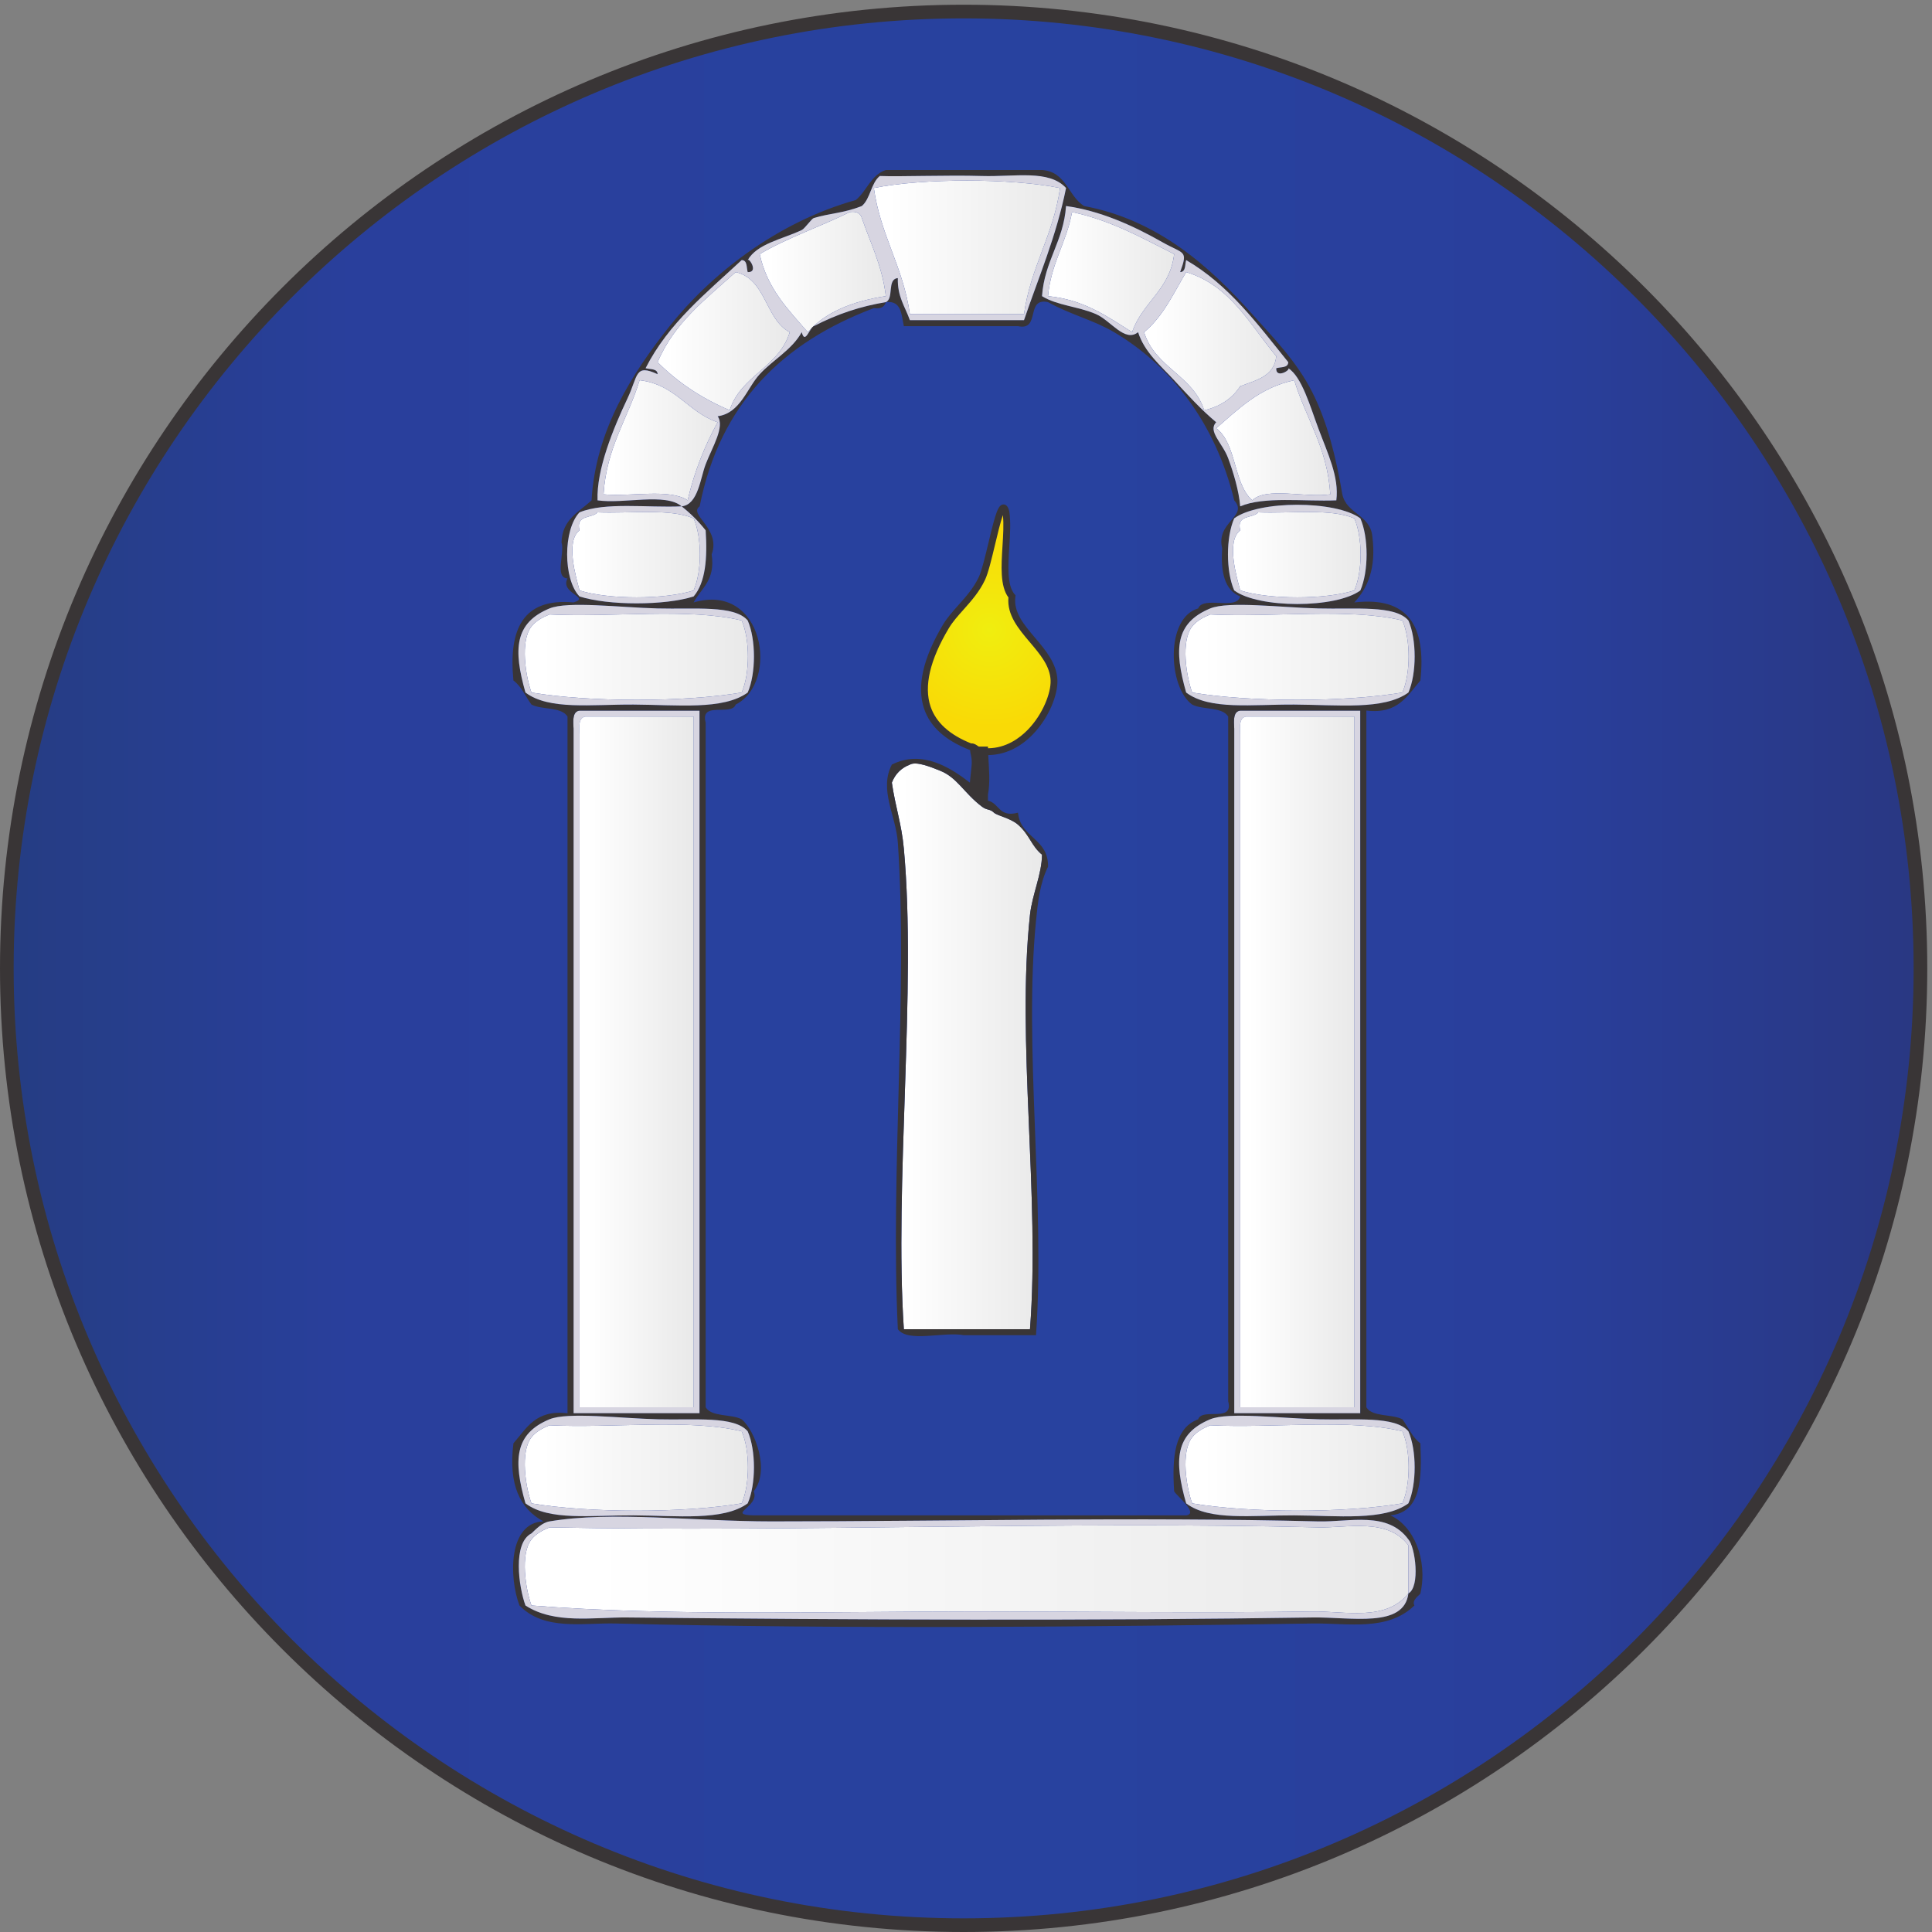 <?xml version="1.0" encoding="UTF-8" standalone="no"?>
<!-- Created with Inkscape (http://www.inkscape.org/) -->

<svg
   version="1.1"
   id="svg1"
   width="94.12"
   height="94.12"
   viewBox="0 0 94.12 94.12"
   sodipodi:docname="EKOFFICERS_moas_color.eps"
   xmlns:inkscape="http://www.inkscape.org/namespaces/inkscape"
   xmlns:sodipodi="http://sodipodi.sourceforge.net/DTD/sodipodi-0.dtd"
   xmlns="http://www.w3.org/2000/svg"
   xmlns:svg="http://www.w3.org/2000/svg">
  <rect x="0" y="0" width="94.12" height="94.12" fill="#808080" stroke="none"/>
  <defs
     id="defs1">
    <linearGradient
       x1="0"
       y1="0"
       x2="1"
       y2="0"
       gradientUnits="userSpaceOnUse"
       gradientTransform="matrix(700.933,0,0,-700.933,3.862,352.968)"
       spreadMethod="pad"
       id="linearGradient6">
      <stop
         style="stop-opacity:1;stop-color:#253d82"
         offset="0"
         id="stop2" />
      <stop
         style="stop-opacity:1;stop-color:#293f9c"
         offset="0.184"
         id="stop3" />
      <stop
         style="stop-opacity:1;stop-color:#28429f"
         offset="0.546"
         id="stop4" />
      <stop
         style="stop-opacity:1;stop-color:#293f9c"
         offset="0.791"
         id="stop5" />
      <stop
         style="stop-opacity:1;stop-color:#293781"
         offset="1"
         id="stop6" />
    </linearGradient>
    <clipPath
       clipPathUnits="userSpaceOnUse"
       id="clipPath6">
      <path
         d="M 704.797,352.973 C 704.797,159.414 547.883,2.5 354.332,2.5 160.77,2.5 3.863,159.414 3.863,352.973 c 0,193.558 156.907,350.468 350.469,350.468 193.551,0 350.465,-156.91 350.465,-350.468 z"
         id="path6" />
    </clipPath>
    <linearGradient
       x1="0"
       y1="0"
       x2="1"
       y2="0"
       gradientUnits="userSpaceOnUse"
       gradientTransform="matrix(68.208,0,0,-68.208,320.073,617.06)"
       spreadMethod="pad"
       id="linearGradient10">
      <stop
         style="stop-opacity:1;stop-color:#ffffff"
         offset="0"
         id="stop8" />
      <stop
         style="stop-opacity:1;stop-color:#ffffff"
         offset="0.078"
         id="stop9" />
      <stop
         style="stop-opacity:1;stop-color:#e9e9e9"
         offset="1"
         id="stop10" />
    </linearGradient>
    <linearGradient
       x1="0"
       y1="0"
       x2="1"
       y2="0"
       gradientUnits="userSpaceOnUse"
       gradientTransform="matrix(46.206,0,0,-46.206,278.271,608.042)"
       spreadMethod="pad"
       id="linearGradient13">
      <stop
         style="stop-opacity:1;stop-color:#ffffff"
         offset="0"
         id="stop11" />
      <stop
         style="stop-opacity:1;stop-color:#ffffff"
         offset="0.078"
         id="stop12" />
      <stop
         style="stop-opacity:1;stop-color:#e9e9e9"
         offset="1"
         id="stop13" />
    </linearGradient>
    <linearGradient
       x1="0"
       y1="0"
       x2="1"
       y2="0"
       gradientUnits="userSpaceOnUse"
       gradientTransform="matrix(46.201,0,0,-46.201,383.877,607.998)"
       spreadMethod="pad"
       id="linearGradient16">
      <stop
         style="stop-opacity:1;stop-color:#ffffff"
         offset="0"
         id="stop14" />
      <stop
         style="stop-opacity:1;stop-color:#ffffff"
         offset="0.078"
         id="stop15" />
      <stop
         style="stop-opacity:1;stop-color:#e9e9e9"
         offset="1"
         id="stop16" />
    </linearGradient>
    <linearGradient
       x1="0"
       y1="0"
       x2="1"
       y2="0"
       gradientUnits="userSpaceOnUse"
       gradientTransform="matrix(48.398,0,0,-48.398,240.874,582.705)"
       spreadMethod="pad"
       id="linearGradient19">
      <stop
         style="stop-opacity:1;stop-color:#ffffff"
         offset="0"
         id="stop17" />
      <stop
         style="stop-opacity:1;stop-color:#ffffff"
         offset="0.078"
         id="stop18" />
      <stop
         style="stop-opacity:1;stop-color:#e9e9e9"
         offset="1"
         id="stop19" />
    </linearGradient>
    <linearGradient
       x1="0"
       y1="0"
       x2="1"
       y2="0"
       gradientUnits="userSpaceOnUse"
       gradientTransform="matrix(48.408,0,0,-48.408,419.072,582.705)"
       spreadMethod="pad"
       id="linearGradient22">
      <stop
         style="stop-opacity:1;stop-color:#ffffff"
         offset="0"
         id="stop20" />
      <stop
         style="stop-opacity:1;stop-color:#ffffff"
         offset="0.078"
         id="stop21" />
      <stop
         style="stop-opacity:1;stop-color:#e9e9e9"
         offset="1"
         id="stop22" />
    </linearGradient>
    <linearGradient
       x1="0"
       y1="0"
       x2="1"
       y2="0"
       gradientUnits="userSpaceOnUse"
       gradientTransform="matrix(41.802,0,0,-41.802,221.069,546.406)"
       spreadMethod="pad"
       id="linearGradient25">
      <stop
         style="stop-opacity:1;stop-color:#ffffff"
         offset="0"
         id="stop23" />
      <stop
         style="stop-opacity:1;stop-color:#ffffff"
         offset="0.078"
         id="stop24" />
      <stop
         style="stop-opacity:1;stop-color:#e9e9e9"
         offset="1"
         id="stop25" />
    </linearGradient>
    <linearGradient
       x1="0"
       y1="0"
       x2="1"
       y2="0"
       gradientUnits="userSpaceOnUse"
       gradientTransform="matrix(41.797,0,0,-41.797,445.479,546.406)"
       spreadMethod="pad"
       id="linearGradient28">
      <stop
         style="stop-opacity:1;stop-color:#ffffff"
         offset="0"
         id="stop26" />
      <stop
         style="stop-opacity:1;stop-color:#ffffff"
         offset="0.078"
         id="stop27" />
      <stop
         style="stop-opacity:1;stop-color:#e9e9e9"
         offset="1"
         id="stop28" />
    </linearGradient>
    <linearGradient
       x1="0"
       y1="0"
       x2="1"
       y2="0"
       gradientUnits="userSpaceOnUse"
       gradientTransform="matrix(46.733,0,0,-46.733,209.634,504.492)"
       spreadMethod="pad"
       id="linearGradient31">
      <stop
         style="stop-opacity:1;stop-color:#ffffff"
         offset="0"
         id="stop29" />
      <stop
         style="stop-opacity:1;stop-color:#ffffff"
         offset="0.078"
         id="stop30" />
      <stop
         style="stop-opacity:1;stop-color:#e9e9e9"
         offset="1"
         id="stop31" />
    </linearGradient>
    <linearGradient
       x1="0"
       y1="0"
       x2="1"
       y2="0"
       gradientUnits="userSpaceOnUse"
       gradientTransform="matrix(46.719,0,0,-46.719,451.641,504.492)"
       spreadMethod="pad"
       id="linearGradient34">
      <stop
         style="stop-opacity:1;stop-color:#ffffff"
         offset="0"
         id="stop32" />
      <stop
         style="stop-opacity:1;stop-color:#ffffff"
         offset="0.078"
         id="stop33" />
      <stop
         style="stop-opacity:1;stop-color:#e9e9e9"
         offset="1"
         id="stop34" />
    </linearGradient>
    <linearGradient
       x1="0"
       y1="0"
       x2="1"
       y2="0"
       gradientUnits="userSpaceOnUse"
       gradientTransform="matrix(81.748,0,0,-81.748,192.217,467.099)"
       spreadMethod="pad"
       id="linearGradient37">
      <stop
         style="stop-opacity:1;stop-color:#ffffff"
         offset="0"
         id="stop35" />
      <stop
         style="stop-opacity:1;stop-color:#ffffff"
         offset="0.078"
         id="stop36" />
      <stop
         style="stop-opacity:1;stop-color:#e9e9e9"
         offset="1"
         id="stop37" />
    </linearGradient>
    <linearGradient
       x1="0"
       y1="0"
       x2="1"
       y2="0"
       gradientUnits="userSpaceOnUse"
       gradientTransform="matrix(81.748,0,0,-81.748,434.219,467.099)"
       spreadMethod="pad"
       id="linearGradient40">
      <stop
         style="stop-opacity:1;stop-color:#ffffff"
         offset="0"
         id="stop38" />
      <stop
         style="stop-opacity:1;stop-color:#ffffff"
         offset="0.078"
         id="stop39" />
      <stop
         style="stop-opacity:1;stop-color:#e9e9e9"
         offset="1"
         id="stop40" />
    </linearGradient>
    <linearGradient
       x1="0"
       y1="0"
       x2="1"
       y2="0"
       gradientUnits="userSpaceOnUse"
       gradientTransform="matrix(41.899,0,0,-41.899,212.173,318.701)"
       spreadMethod="pad"
       id="linearGradient44">
      <stop
         style="stop-opacity:1;stop-color:#ffffff"
         offset="0"
         id="stop42" />
      <stop
         style="stop-opacity:1;stop-color:#ffffff"
         offset="0.078"
         id="stop43" />
      <stop
         style="stop-opacity:1;stop-color:#e9e9e9"
         offset="1"
         id="stop44" />
    </linearGradient>
    <linearGradient
       x1="0"
       y1="0"
       x2="1"
       y2="0"
       gradientUnits="userSpaceOnUse"
       gradientTransform="matrix(41.895,0,0,-41.895,454.18,318.701)"
       spreadMethod="pad"
       id="linearGradient47">
      <stop
         style="stop-opacity:1;stop-color:#ffffff"
         offset="0"
         id="stop45" />
      <stop
         style="stop-opacity:1;stop-color:#ffffff"
         offset="0.078"
         id="stop46" />
      <stop
         style="stop-opacity:1;stop-color:#e9e9e9"
         offset="1"
         id="stop47" />
    </linearGradient>
    <linearGradient
       x1="0"
       y1="0"
       x2="1"
       y2="0"
       gradientUnits="userSpaceOnUse"
       gradientTransform="matrix(55.005,0,0,-55.005,326.675,324.404)"
       spreadMethod="pad"
       id="linearGradient50">
      <stop
         style="stop-opacity:1;stop-color:#ffffff"
         offset="0"
         id="stop48" />
      <stop
         style="stop-opacity:1;stop-color:#ffffff"
         offset="0.078"
         id="stop49" />
      <stop
         style="stop-opacity:1;stop-color:#e9e9e9"
         offset="1"
         id="stop50" />
    </linearGradient>
    <linearGradient
       x1="0"
       y1="0"
       x2="1"
       y2="0"
       gradientUnits="userSpaceOnUse"
       gradientTransform="matrix(81.748,0,0,-81.748,192.217,170.097)"
       spreadMethod="pad"
       id="linearGradient53">
      <stop
         style="stop-opacity:1;stop-color:#ffffff"
         offset="0"
         id="stop51" />
      <stop
         style="stop-opacity:1;stop-color:#ffffff"
         offset="0.078"
         id="stop52" />
      <stop
         style="stop-opacity:1;stop-color:#e9e9e9"
         offset="1"
         id="stop53" />
    </linearGradient>
    <linearGradient
       x1="0"
       y1="0"
       x2="1"
       y2="0"
       gradientUnits="userSpaceOnUse"
       gradientTransform="matrix(81.748,0,0,-81.748,434.219,170.097)"
       spreadMethod="pad"
       id="linearGradient56">
      <stop
         style="stop-opacity:1;stop-color:#ffffff"
         offset="0"
         id="stop54" />
      <stop
         style="stop-opacity:1;stop-color:#ffffff"
         offset="0.078"
         id="stop55" />
      <stop
         style="stop-opacity:1;stop-color:#e9e9e9"
         offset="1"
         id="stop56" />
    </linearGradient>
    <linearGradient
       x1="0"
       y1="0"
       x2="1"
       y2="0"
       gradientUnits="userSpaceOnUse"
       gradientTransform="matrix(323.662,0,0,-323.662,192.217,132.88)"
       spreadMethod="pad"
       id="linearGradient59">
      <stop
         style="stop-opacity:1;stop-color:#ffffff"
         offset="0"
         id="stop57" />
      <stop
         style="stop-opacity:1;stop-color:#ffffff"
         offset="0.078"
         id="stop58" />
      <stop
         style="stop-opacity:1;stop-color:#e9e9e9"
         offset="1"
         id="stop59" />
    </linearGradient>
    <radialGradient
       fx="0"
       fy="0"
       cx="0"
       cy="0"
       r="1"
       gradientUnits="userSpaceOnUse"
       gradientTransform="matrix(35.763,0,0,-35.763,362.354,476.977)"
       spreadMethod="pad"
       id="radialGradient70">
      <stop
         style="stop-opacity:1;stop-color:#f0ee0f"
         offset="0"
         id="stop68" />
      <stop
         style="stop-opacity:1;stop-color:#f9da06"
         offset="0.994"
         id="stop69" />
      <stop
         style="stop-opacity:1;stop-color:#f9da06"
         offset="1"
         id="stop70" />
    </radialGradient>
  </defs>
  <sodipodi:namedview
     id="namedview1"
     pagecolor="#505050"
     bordercolor="#eeeeee"
     borderopacity="1"
     inkscape:showpageshadow="0"
     inkscape:pageopacity="0"
     inkscape:pagecheckerboard="0"
     inkscape:deskcolor="#505050">
    <inkscape:page
       x="0"
       y="0"
       inkscape:label="1"
       id="page1"
       width="94.12"
       height="94.12"
       margin="0"
       bleed="0" />
  </sodipodi:namedview>
  <g
     id="g1"
     inkscape:groupmode="layer"
     inkscape:label="1">
    <g
       id="group-R5">
      <path
         id="path2"
         d="M 704.797,352.973 C 704.797,159.414 547.883,2.5 354.332,2.5 160.77,2.5 3.863,159.414 3.863,352.973 c 0,193.558 156.907,350.468 350.469,350.468 193.551,0 350.465,-156.91 350.465,-350.468"
         style="fill:url(#linearGradient6);fill-opacity:1;fill-rule:nonzero;stroke:none"
         transform="matrix(0.133,0,0,-0.133,0,94.12)"
         clip-path="url(#clipPath6)" />
      <path
         id="path7"
         d="M 352.969,700.941 C 161.098,700.941 5,544.844 5,352.973 5,161.102 161.098,5 352.969,5 c 191.875,0 347.969,156.102 347.969,347.973 0,191.871 -156.094,347.968 -347.969,347.968 z M 352.969,0 C 158.34,0 0,158.34 0,352.973 0,547.602 158.34,705.941 352.969,705.941 547.598,705.941 705.938,547.602 705.938,352.973 705.938,158.34 547.598,0 352.969,0 v 0"
         style="fill:#393536;fill-opacity:1;fill-rule:nonzero;stroke:none"
         transform="matrix(0.133,0,0,-0.133,0,94.12)" />
      <path
         id="path8"
         d="m 388.281,638.797 c -2.429,-17.367 -10.769,-28.82 -13.203,-46.195 -13.933,0 -27.867,0 -41.801,0 -2.433,17.375 -10.773,28.828 -13.203,46.195 17.879,3.629 50.324,3.629 68.207,0"
         style="fill:url(#linearGradient10);fill-opacity:1;fill-rule:evenodd;stroke:none"
         transform="matrix(0.133,0,0,-0.133,0,94.12)" />
      <path
         id="path10"
         d="m 324.477,599.199 c -12.079,-1.855 -22.11,-5.758 -28.602,-13.199 -7.137,8.266 -14.883,15.922 -17.605,28.598 10.152,5.988 22.222,10.047 33.003,15.402 2.555,0.359 3.915,-0.484 4.403,-2.199 3.195,-9.266 7.453,-17.469 8.801,-28.602"
         style="fill:url(#linearGradient13);fill-opacity:1;fill-rule:evenodd;stroke:none"
         transform="matrix(0.133,0,0,-0.133,0,94.12)" />
      <path
         id="path13"
         d="M 430.078,614.598 C 428.555,601.453 418.391,596.953 414.68,586 c -9.016,5.656 -17.461,11.875 -30.801,13.199 1.094,12.11 6.785,19.614 8.797,30.801 14.48,-3.117 25.676,-9.531 37.402,-15.402"
         style="fill:url(#linearGradient16);fill-opacity:1;fill-rule:evenodd;stroke:none"
         transform="matrix(0.133,0,0,-0.133,0,94.12)" />
      <path
         id="path16"
         d="m 289.273,586 c -3.918,-12.945 -17.929,-15.805 -22.003,-28.598 -10.29,4.375 -19.079,10.254 -26.395,17.598 6.066,14.465 17.813,23.258 28.598,33.004 11.293,-2.645 10.672,-17.195 19.8,-22.004"
         style="fill:url(#linearGradient19);fill-opacity:1;fill-rule:evenodd;stroke:none"
         transform="matrix(0.133,0,0,-0.133,0,94.12)" />
      <path
         id="path19"
         d="m 434.48,608.004 c 16.301,-4.957 23.293,-19.234 33,-30.801 -0.683,-7.383 -7.363,-8.777 -13.203,-11.004 -2.898,-4.433 -7.226,-7.441 -13.203,-8.797 -4.062,12.793 -18.078,15.653 -22.004,28.598 6.868,5.605 10.766,14.176 15.41,22.004"
         style="fill:url(#linearGradient22);fill-opacity:1;fill-rule:evenodd;stroke:none"
         transform="matrix(0.133,0,0,-0.133,0,94.12)" />
      <path
         id="path22"
         d="m 234.273,568.402 c 13.145,-1.523 17.645,-11.683 28.598,-15.398 -4.683,-8.516 -8.5,-17.902 -11,-28.602 -6.574,4.426 -20.754,1.243 -30.801,2.2 1.071,17.265 8.953,27.714 13.203,41.8"
         style="fill:url(#linearGradient25);fill-opacity:1;fill-rule:evenodd;stroke:none"
         transform="matrix(0.133,0,0,-0.133,0,94.12)" />
      <path
         id="path25"
         d="m 487.273,526.602 c -8.855,-1.411 -23.386,2.863 -28.589,-2.2 -6.996,6.207 -5.637,20.774 -13.204,26.399 8.258,7.133 15.915,14.879 28.59,17.601 4.258,-14.086 12.141,-24.535 13.203,-41.8"
         style="fill:url(#linearGradient28);fill-opacity:1;fill-rule:evenodd;stroke:none"
         transform="matrix(0.133,0,0,-0.133,0,94.12)" />
      <path
         id="path28"
         d="m 254.07,517.801 c 3.059,-6.973 3.059,-19.426 0,-26.399 -10.48,-3.386 -31.316,-3.386 -41.8,0 -1.239,4.774 -5.254,18.012 0,22 -1.512,5.914 4.55,4.254 6.601,6.598 11.992,-0.473 26.449,1.52 35.199,-2.199"
         style="fill:url(#linearGradient31);fill-opacity:1;fill-rule:evenodd;stroke:none"
         transform="matrix(0.133,0,0,-0.133,0,94.12)" />
      <path
         id="path31"
         d="m 496.074,517.801 c 3.059,-6.973 3.059,-19.426 0,-26.399 -10.476,-3.386 -31.308,-3.386 -41.797,0 -1.242,4.774 -5.254,18.012 0,22 -1.511,5.914 4.539,4.254 6.602,6.598 11.992,-0.473 26.445,1.52 35.195,-2.199"
         style="fill:url(#linearGradient34);fill-opacity:1;fill-rule:evenodd;stroke:none"
         transform="matrix(0.133,0,0,-0.133,0,94.12)" />
      <path
         id="path34"
         d="m 271.676,480.398 c 3.051,-6.964 3.051,-19.425 0,-26.394 -21.145,-3.574 -55.863,-3.574 -77.004,0 -2.117,5.793 -4.25,18.844 0,24.199 1.613,2.051 4,3.328 6.601,4.399 23.047,-1.153 50.899,2.5 70.403,-2.204"
         style="fill:url(#linearGradient37);fill-opacity:1;fill-rule:evenodd;stroke:none"
         transform="matrix(0.133,0,0,-0.133,0,94.12)" />
      <path
         id="path37"
         d="m 513.684,480.398 c 3.046,-6.964 3.046,-19.425 0,-26.394 -21.145,-3.574 -55.864,-3.574 -77.004,0 -2.117,5.793 -4.258,18.844 0,24.199 1.613,2.051 3.996,3.328 6.601,4.399 23.047,-1.153 50.899,2.5 70.403,-2.204"
         style="fill:url(#linearGradient40);fill-opacity:1;fill-rule:evenodd;stroke:none"
         transform="matrix(0.133,0,0,-0.133,0,94.12)" />
      <path
         id="path40"
         d="m 214.473,445.199 c -2.563,-0.363 -2.387,-3.476 -2.203,-6.597 0,-82.133 0,-164.266 0,-246.399 13.937,0 27.867,0 41.8,0 0,84.336 0,168.664 0,252.996 -13.195,0 -26.398,0 -39.597,0 z m 41.8,2.203 c 0,-85.8 0,-171.601 0,-257.402 -15.398,0 -30.8,0 -46.199,0 0,83.602 0,167.203 0,250.801 -0.191,3.125 -0.363,6.23 2.196,6.601 14.668,0 29.335,0 44.003,0"
         style="fill:#d7d5e1;fill-opacity:1;fill-rule:evenodd;stroke:none"
         transform="matrix(0.133,0,0,-0.133,0,94.12)" />
      <path
         id="path41"
         d="m 456.477,445.199 c -2.559,-0.363 -2.383,-3.476 -2.2,-6.597 0,-82.133 0,-164.266 0,-246.399 13.938,0 27.864,0 41.797,0 0,84.336 0,168.664 0,252.996 -13.191,0 -26.394,0 -39.597,0 z m 41.804,2.203 c 0,-85.8 0,-171.601 0,-257.402 -15.398,0 -30.801,0 -46.203,0 0,83.602 0,167.203 0,250.801 -0.191,3.125 -0.367,6.23 2.199,6.601 14.668,0 29.336,0 44.004,0"
         style="fill:#d7d5e1;fill-opacity:1;fill-rule:evenodd;stroke:none"
         transform="matrix(0.133,0,0,-0.133,0,94.12)" />
      <path
         id="path42"
         d="m 254.07,445.199 c 0,-84.332 0,-168.66 0,-252.996 -13.933,0 -27.863,0 -41.8,0 0,82.133 0,164.266 0,246.399 -0.184,3.121 -0.36,6.234 2.203,6.597 13.199,0 26.402,0 39.597,0"
         style="fill:url(#linearGradient44);fill-opacity:1;fill-rule:evenodd;stroke:none"
         transform="matrix(0.133,0,0,-0.133,0,94.12)" />
      <path
         id="path44"
         d="m 496.074,445.199 c 0,-84.332 0,-168.66 0,-252.996 -13.933,0 -27.859,0 -41.797,0 0,82.133 0,164.266 0,246.399 -0.183,3.121 -0.359,6.234 2.2,6.597 13.203,0 26.406,0 39.597,0"
         style="fill:url(#linearGradient47);fill-opacity:1;fill-rule:evenodd;stroke:none"
         transform="matrix(0.133,0,0,-0.133,0,94.12)" />
      <path
         id="path47"
         d="m 381.68,394.598 c -0.059,-7.118 -3.606,-14.629 -4.407,-21.996 -4.988,-46.313 3.735,-103.286 0,-151.801 -15.398,0 -30.804,0 -46.203,0 -3.547,53.207 4.707,124.726 0,176 -0.832,9.125 -3.097,15.246 -4.394,24.199 1.23,3.172 3.426,5.367 6.601,6.602 2.371,1.324 7.762,-0.914 10.996,-2.204 6.407,-2.539 8.7,-8.109 15.399,-13.195 1.922,-1.457 2.84,-0.699 4.398,-2.203 1.164,-1.109 6.047,-1.984 8.813,-4.398 4.297,-3.762 4.785,-7.672 8.797,-11.004"
         style="fill:url(#linearGradient50);fill-opacity:1;fill-rule:evenodd;stroke:none"
         transform="matrix(0.133,0,0,-0.133,0,94.12)" />
      <path
         id="path50"
         d="m 271.676,183.402 c 3.051,-6.968 3.051,-19.429 0,-26.398 -21.145,-3.578 -55.863,-3.578 -77.004,0 -2.117,5.789 -4.25,18.844 0,24.195 1.613,2.059 4,3.332 6.601,4.403 23.047,-1.149 50.899,2.503 70.403,-2.2"
         style="fill:url(#linearGradient53);fill-opacity:1;fill-rule:evenodd;stroke:none"
         transform="matrix(0.133,0,0,-0.133,0,94.12)" />
      <path
         id="path53"
         d="m 513.684,183.402 c 3.046,-6.968 3.046,-19.429 0,-26.398 -21.145,-3.578 -55.864,-3.578 -77.004,0 -2.117,5.789 -4.258,18.844 0,24.195 1.613,2.059 3.996,3.332 6.601,4.403 23.047,-1.149 50.899,2.503 70.403,-2.2"
         style="fill:url(#linearGradient56);fill-opacity:1;fill-rule:evenodd;stroke:none"
         transform="matrix(0.133,0,0,-0.133,0,94.12)" />
      <path
         id="path56"
         d="m 201.273,148.203 c 90.762,-1.785 187.965,2.371 281.61,0 10.387,-0.265 25.484,3.641 32.996,-6.601 0,-5.872 0,-11.727 0,-17.598 -8.352,-10.379 -23.152,-6.414 -35.203,-6.602 -38.313,-0.586 -81.821,0 -123.199,0 -55.758,0 -112.61,-1.777 -162.805,2.196 -2.117,5.8 -4.25,18.847 0,24.199 1.613,2.062 4,3.34 6.601,4.406"
         style="fill:url(#linearGradient59);fill-opacity:1;fill-rule:evenodd;stroke:none"
         transform="matrix(0.133,0,0,-0.133,0,94.12)" />
      <path
         id="path59"
         d="m 381.68,599.199 c 5.508,-3.445 13.308,-3.765 19.797,-6.597 5.41,-2.36 10.515,-10.512 15.398,-6.602 2.285,-7.305 8.43,-12.426 13.203,-17.598 4.856,-5.261 9.871,-10.773 15.402,-15.398 -3.207,-3.336 2.325,-7.582 4.391,-13.199 1.906,-5.157 3.938,-11.899 4.406,-17.602 8.75,3.715 23.203,1.723 35.203,2.199 1.106,8.485 -3.171,17.2 -6.597,26.399 -2.988,7.996 -6.035,18.887 -11.008,22 0.984,-0.613 -4.629,-3.992 -4.395,0 1.7,0.496 4.336,0.058 4.395,2.199 -11.133,13.797 -21.641,28.223 -37.395,37.402 -0.496,-1.711 -0.066,-4.339 -2.207,-4.398 2.993,8.187 1.399,6.449 -6.597,11 -11.113,6.316 -23.039,11.531 -35.196,13.199 -0.917,-13.015 -7.882,-19.988 -8.8,-33.004 z m 70.398,-81.398 c -3.055,-6.973 -3.055,-19.426 0,-26.399 8.969,-6.636 37.238,-6.636 46.203,0 3.047,6.973 3.047,19.426 0,26.399 -8.965,6.633 -37.234,6.633 -46.203,0 z m 2.199,-70.399 c -2.566,-0.371 -2.39,-3.476 -2.199,-6.601 0,-83.598 0,-167.199 0,-250.801 15.402,0 30.805,0 46.203,0 0,85.801 0,171.602 0,257.402 -14.668,0 -29.336,0 -44.004,0 z m 28.606,37.403 c -13.637,0.34 -32.934,2.758 -39.602,0 -12.843,-5.317 -13.301,-15.02 -8.801,-30.801 8.606,-6.516 24.141,-4.32 39.59,-4.406 15.918,-0.082 32.856,-2.114 41.809,4.406 3.059,6.969 3.059,19.43 0,26.394 -4.863,5.696 -19.348,4.055 -32.996,4.407 z m 0,-334.407 c -66.711,1.692 -135.231,0 -200.211,0 -28.567,0 -58.535,3.879 -81.399,0 -2.703,-0.457 -4.91,-2.8 -6.601,-4.394 -6.977,-3.516 -4.66,-19.707 -2.199,-26.406 10.711,-6.942 24.875,-4.266 37.398,-4.395 83.004,-0.867 171.274,-1.219 250.805,0 14.258,0.219 33.601,-4.012 35.203,8.801 4.414,2.449 2.519,17.012 0,19.793 -7.609,10.469 -21.563,6.32 -32.996,6.601 z m 0,37.403 c -13.637,0.344 -32.934,2.765 -39.602,0 -12.843,-5.313 -13.301,-15.02 -8.801,-30.797 8.606,-6.516 24.141,-4.32 39.59,-4.399 15.918,-0.085 32.856,-2.117 41.809,4.399 3.059,6.969 3.059,19.43 0,26.398 -4.863,5.696 -19.348,4.055 -32.996,4.399 z M 212.27,447.402 c -2.559,-0.371 -2.387,-3.476 -2.196,-6.601 0,-83.598 0,-167.199 0,-250.801 15.399,0 30.801,0 46.199,0 0,85.801 0,171.602 0,257.402 -14.668,0 -29.335,0 -44.003,0 z m 28.605,-259.601 c -13.633,0.344 -32.93,2.765 -39.602,0 -12.835,-5.313 -13.3,-15.02 -8.8,-30.797 8.605,-6.516 24.144,-4.32 39.601,-4.399 15.914,-0.085 32.844,-2.117 41.797,4.399 3.059,6.969 3.059,19.43 0,26.398 -4.863,5.696 -19.344,4.055 -32.996,4.399 z m 0,297.004 c -13.633,0.34 -32.93,2.758 -39.602,0 -12.835,-5.317 -13.3,-15.02 -8.8,-30.801 8.605,-6.516 24.144,-4.32 39.601,-4.406 15.914,-0.082 32.844,-2.114 41.797,4.406 3.059,6.969 3.059,19.43 0,26.394 -4.863,5.696 -19.344,4.055 -32.996,4.407 z m 132.008,103.398 c -13.942,0 -27.879,0 -41.813,0 -0.929,4.203 -0.793,9.469 -6.593,8.801 -0.489,-1.715 -1.844,-2.563 -4.403,-2.199 -33.027,-12.442 -56.304,-34.637 -63.801,-72.602 -4.3,-3.031 7.911,-8.078 4.403,-17.605 1.429,-9.496 -3.805,-12.328 -6.606,-17.594 25.797,7.574 31.559,-29.281 15.403,-37.406 -1.504,-4.36 -13.106,1.379 -11,-6.594 0,-83.602 0,-167.203 0,-250.801 2.218,-3.644 9.343,-2.39 13.203,-4.402 4.828,-4.051 10.496,-18.719 4.394,-26.395 2.399,-5.605 -10.304,-8.535 0,-8.801 52.801,0 105.61,0 158.41,0 4.668,0.704 -3.14,6.809 -4.402,8.801 -0.84,12.578 0.203,23.262 8.801,26.395 1.504,4.367 13.101,-1.375 10.992,6.601 0,83.602 0,167.2 0,250.797 -2.215,3.649 -9.344,2.391 -13.191,4.399 -8.797,6.281 -9.91,31.757 2.199,35.207 1.851,4.738 14.019,-0.825 15.398,4.394 -5.754,2.313 -7.199,8.942 -6.601,17.602 -2.41,9.781 9.719,11.64 4.402,17.601 -6.91,28.649 -23.555,49.52 -44.004,61.598 -7.644,4.516 -16.031,6.418 -24.195,11.004 -8.41,1.805 -2.59,-10.609 -10.996,-8.801 z m -13.211,55 c -12.656,0.387 -29.871,-0.305 -37.402,0 -3.262,-2.609 -3.418,-8.312 -6.594,-11 -6.91,-2.695 -11.571,-2.578 -17.606,-4.402 -0.785,-0.238 -3.34,-3.906 -4.398,-4.399 -7.426,-3.461 -16.309,-4.996 -19.801,-11 0.547,0.946 4.051,-4.601 0,-4.398 -0.492,1.703 -0.058,4.34 -2.195,4.398 -12.914,-12.023 -26.813,-23.058 -35.207,-39.601 1.711,-0.492 4.344,-0.059 4.406,-2.199 -8.41,3.914 -7.074,-0.508 -11.004,-8.801 -5.332,-11.254 -11.414,-26.16 -11,-37.399 9.582,-1.418 24.867,2.868 30.801,-2.199 -12.637,-0.562 -28.047,1.645 -37.402,-2.203 -6.047,-6.293 -6.047,-24.504 0,-30.801 10.484,-3.379 31.32,-3.379 41.8,0 4.383,5.156 5.071,14 4.403,24.203 -2.59,3.278 -5.524,6.207 -8.801,8.801 6.058,0.598 6.851,10.336 8.801,15.399 2.449,6.363 7.117,13.742 4.398,17.597 8.305,1.117 10.742,10.332 15.399,15.403 4.851,5.277 11.765,8.875 15.402,15.398 1.183,-4.645 2.758,1.352 4.398,2.203 8.868,4.567 17.207,7.266 26.407,8.801 3.046,1.344 0.324,8.465 4.394,8.797 -0.223,-6.821 2.695,-10.508 4.406,-15.403 13.934,0 27.868,0 41.801,0 5.402,15.86 11.836,30.7 15.402,48.399 -6.242,6.867 -18.832,4.035 -30.808,4.406 z M 496.074,487.004 c 19.903,2.301 26.336,-8.859 24.199,-28.602 -4.785,-5.472 -8.117,-12.418 -19.793,-11 0,-85.066 0,-170.136 0,-255.199 2.215,-3.644 9.344,-2.39 13.204,-4.402 2.195,-2.926 3.621,-6.641 6.589,-8.797 0.555,-13.02 0.34,-25.274 -10.996,-26.399 8.411,-3.757 13.809,-16.074 10.996,-28.601 -0.105,-0.52 -3.32,-2.332 -2.199,-4.406 -9.89,-9.598 -24.297,-6.395 -37.398,-6.598 -80.539,-1.234 -171.246,-2.133 -255.203,0 -11.883,0.301 -26.063,-2.805 -35.2,6.598 -3.933,10.48 -4.039,30.39 8.797,30.8 -8.617,4.59 -12.902,13.497 -11,28.606 4.797,5.473 8.121,12.414 19.801,10.996 0,85.066 0,170.137 0,255.199 -2.223,3.649 -9.34,2.391 -13.199,4.399 -2.199,2.929 -3.625,6.64 -6.602,8.804 -1.847,18.715 3.41,30.325 22.004,28.602 6.492,1.914 -5.109,3.289 -2.203,8.797 -4.859,0.273 -0.933,9.336 -2.195,13.203 0.262,8.535 6.476,11.113 11,15.398 1.504,25.754 14.871,46.516 28.597,63.801 14.977,18.867 39.282,38.125 68.2,46.199 4.043,3.293 5.488,9.18 11.004,10.996 19.062,0 38.128,0 57.203,0 8.918,-0.609 9.519,-9.539 15.398,-13.195 27.121,-5.07 46.106,-22.246 61.606,-39.601 7.515,-8.43 16.316,-17.329 21.992,-28.598 5.484,-10.895 8.687,-23.695 11.004,-37.402 1.562,-7.231 10.195,-7.403 10.996,-15.403 1.465,-11.726 -1.699,-18.828 -6.602,-24.195"
         style="fill:#393536;fill-opacity:1;fill-rule:evenodd;stroke:none"
         transform="matrix(0.133,0,0,-0.133,0,94.12)" />
      <path
         id="path60"
         d="m 218.871,520 c -2.051,-2.344 -8.113,-0.684 -6.601,-6.598 -5.254,-3.988 -1.239,-17.226 0,-22 10.484,-3.386 31.32,-3.386 41.8,0 3.059,6.973 3.059,19.426 0,26.399 -8.75,3.719 -23.207,1.726 -35.199,2.199 z m 2.199,6.602 c 10.047,-0.957 24.227,2.226 30.801,-2.2 2.5,10.7 6.317,20.086 11,28.602 -10.953,3.715 -15.453,13.875 -28.598,15.398 -4.25,-14.086 -12.132,-24.535 -13.203,-41.8 z m 48.403,81.402 C 258.688,598.258 246.941,589.465 240.875,575 c 7.316,-7.344 16.105,-13.223 26.395,-17.598 4.074,12.793 18.085,15.653 22.003,28.598 -9.128,4.809 -8.507,19.359 -19.8,22.004 z m 46.203,19.797 c -0.488,1.715 -1.848,2.558 -4.403,2.199 -10.781,-5.355 -22.851,-9.414 -33.003,-15.402 2.722,-12.676 10.468,-20.332 17.605,-28.598 6.492,7.441 16.523,11.344 28.602,13.199 -1.348,11.133 -5.606,19.336 -8.801,28.602 z m 4.398,10.996 c 2.43,-17.367 10.77,-28.82 13.203,-46.195 13.934,0 27.868,0 41.801,0 2.434,17.375 10.774,28.828 13.203,46.195 -17.883,3.629 -50.328,3.629 -68.207,0 z m 70.406,0 c -3.566,-17.699 -10,-32.539 -15.402,-48.399 -13.933,0 -27.867,0 -41.801,0 -1.711,4.895 -4.629,8.582 -4.406,15.403 -4.07,-0.332 -1.348,-7.453 -4.394,-8.797 -9.2,-1.535 -17.539,-4.234 -26.407,-8.801 -1.64,-0.851 -3.215,-6.848 -4.398,-2.203 -3.637,-6.523 -10.551,-10.121 -15.402,-15.398 -4.657,-5.071 -7.094,-14.286 -15.399,-15.403 2.719,-3.855 -1.949,-11.234 -4.398,-17.597 -1.95,-5.063 -2.743,-14.801 -8.801,-15.399 3.277,-2.594 6.211,-5.523 8.801,-8.801 0.668,-10.203 -0.02,-19.047 -4.403,-24.203 -10.48,-3.379 -31.316,-3.379 -41.8,0 -6.047,6.297 -6.047,24.508 0,30.801 9.355,3.848 24.765,1.641 37.402,2.203 -5.934,5.067 -21.219,0.781 -30.801,2.199 -0.414,11.239 5.668,26.145 11,37.399 3.93,8.293 2.594,12.715 11.004,8.801 -0.062,2.14 -2.695,1.707 -4.406,2.199 8.394,16.543 22.293,27.578 35.207,39.601 2.137,-0.058 1.703,-2.695 2.195,-4.398 4.051,-0.203 0.547,5.344 0,4.398 3.492,6.004 12.375,7.539 19.801,11 1.058,0.493 3.613,4.161 4.398,4.399 6.035,1.824 10.696,1.707 17.606,4.402 3.176,2.688 3.332,8.391 6.594,11 7.531,-0.305 24.746,0.387 37.402,0 11.976,-0.371 24.566,2.461 30.808,-4.406"
         style="fill:#d7d5e1;fill-opacity:1;fill-rule:evenodd;stroke:none"
         transform="matrix(0.133,0,0,-0.133,0,94.12)" />
      <path
         id="path61"
         d="m 474.07,568.402 c -12.675,-2.722 -20.332,-10.468 -28.59,-17.601 7.567,-5.625 6.208,-20.192 13.204,-26.399 5.203,5.063 19.734,0.789 28.589,2.2 -1.062,17.265 -8.945,27.714 -13.203,41.8 z m -55,17.598 c 3.926,-12.945 17.942,-15.805 22.004,-28.598 5.977,1.356 10.305,4.364 13.203,8.797 5.84,2.227 12.52,3.621 13.203,11.004 -9.707,11.567 -16.699,25.844 -33,30.801 -4.644,-7.828 -8.542,-16.399 -15.41,-22.004 z m -26.394,44 c -2.012,-11.187 -7.703,-18.691 -8.797,-30.801 13.34,-1.324 21.785,-7.543 30.801,-13.199 3.711,10.953 13.875,15.453 15.398,28.598 -11.726,5.871 -22.922,12.285 -37.402,15.402 z m -2.196,2.203 c 12.157,-1.668 24.083,-6.883 35.196,-13.199 7.996,-4.551 9.59,-2.813 6.597,-11 2.141,0.059 1.711,2.687 2.207,4.398 15.754,-9.179 26.262,-23.605 37.395,-37.402 -0.059,-2.141 -2.695,-1.703 -4.395,-2.199 -0.234,-3.992 5.379,-0.613 4.395,0 4.973,-3.113 8.02,-14.004 11.008,-22 3.426,-9.199 7.703,-17.914 6.597,-26.399 -12,-0.476 -26.453,1.516 -35.203,-2.199 -0.468,5.703 -2.5,12.445 -4.406,17.602 -2.066,5.617 -7.598,9.863 -4.391,13.199 -5.531,4.625 -10.546,10.137 -15.402,15.398 -4.773,5.172 -10.918,10.293 -13.203,17.598 -4.883,-3.91 -9.988,4.242 -15.398,6.602 -6.489,2.832 -14.289,3.152 -19.797,6.597 0.918,13.016 7.883,19.989 8.8,33.004"
         style="fill:#d7d5e1;fill-opacity:1;fill-rule:evenodd;stroke:none"
         transform="matrix(0.133,0,0,-0.133,0,94.12)" />
      <path
         id="path62"
         d="m 460.879,520 c -2.063,-2.344 -8.113,-0.684 -6.602,-6.598 -5.254,-3.988 -1.242,-17.226 0,-22 10.489,-3.386 31.321,-3.386 41.797,0 3.059,6.973 3.059,19.426 0,26.399 -8.75,3.719 -23.203,1.726 -35.195,2.199 z m 37.402,-2.199 c 3.047,-6.973 3.047,-19.426 0,-26.399 -8.965,-6.636 -37.234,-6.636 -46.203,0 -3.055,6.973 -3.055,19.426 0,26.399 8.969,6.633 37.238,6.633 46.203,0"
         style="fill:#d7d5e1;fill-opacity:1;fill-rule:evenodd;stroke:none"
         transform="matrix(0.133,0,0,-0.133,0,94.12)" />
      <path
         id="path63"
         d="m 201.273,482.602 c -2.601,-1.071 -4.988,-2.348 -6.601,-4.399 -4.25,-5.355 -2.117,-18.406 0,-24.199 21.141,-3.574 55.859,-3.574 77.004,0 3.051,6.969 3.051,19.43 0,26.394 -19.504,4.704 -47.356,1.051 -70.403,2.204 z m 72.598,-2.204 c 3.059,-6.964 3.059,-19.425 0,-26.394 -8.953,-6.52 -25.883,-4.488 -41.797,-4.406 -15.457,0.086 -30.996,-2.11 -39.601,4.406 -4.5,15.781 -4.035,25.484 8.8,30.801 6.672,2.758 25.969,0.34 39.602,0 13.652,-0.352 28.133,1.289 32.996,-4.407"
         style="fill:#d7d5e1;fill-opacity:1;fill-rule:evenodd;stroke:none"
         transform="matrix(0.133,0,0,-0.133,0,94.12)" />
      <path
         id="path64"
         d="m 443.281,482.602 c -2.605,-1.071 -4.988,-2.348 -6.601,-4.399 -4.258,-5.355 -2.117,-18.406 0,-24.199 21.14,-3.574 55.859,-3.574 77.004,0 3.046,6.969 3.046,19.43 0,26.394 -19.504,4.704 -47.356,1.051 -70.403,2.204 z m 72.598,-2.204 c 3.059,-6.964 3.059,-19.425 0,-26.394 -8.953,-6.52 -25.891,-4.488 -41.809,-4.406 -15.449,0.086 -30.984,-2.11 -39.59,4.406 -4.5,15.781 -4.042,25.484 8.801,30.801 6.668,2.758 25.965,0.34 39.602,0 13.648,-0.352 28.133,1.289 32.996,-4.407"
         style="fill:#d7d5e1;fill-opacity:1;fill-rule:evenodd;stroke:none"
         transform="matrix(0.133,0,0,-0.133,0,94.12)" />
      <path
         id="path65"
         d="m 201.273,185.602 c -2.601,-1.071 -4.988,-2.344 -6.601,-4.403 -4.25,-5.351 -2.117,-18.406 0,-24.195 21.141,-3.578 55.859,-3.578 77.004,0 3.051,6.969 3.051,19.43 0,26.398 -19.504,4.703 -47.356,1.051 -70.403,2.2 z m 72.598,-2.2 c 3.059,-6.968 3.059,-19.429 0,-26.398 -8.953,-6.516 -25.883,-4.484 -41.797,-4.399 -15.457,0.079 -30.996,-2.117 -39.601,4.399 -4.5,15.777 -4.035,25.484 8.8,30.797 6.672,2.765 25.969,0.344 39.602,0 13.652,-0.344 28.133,1.297 32.996,-4.399"
         style="fill:#d7d5e1;fill-opacity:1;fill-rule:evenodd;stroke:none"
         transform="matrix(0.133,0,0,-0.133,0,94.12)" />
      <path
         id="path66"
         d="m 443.281,185.602 c -2.605,-1.071 -4.988,-2.344 -6.601,-4.403 -4.258,-5.351 -2.117,-18.406 0,-24.195 21.14,-3.578 55.859,-3.578 77.004,0 3.046,6.969 3.046,19.43 0,26.398 -19.504,4.703 -47.356,1.051 -70.403,2.2 z m 72.598,-2.2 c 3.059,-6.968 3.059,-19.429 0,-26.398 -8.953,-6.516 -25.891,-4.484 -41.809,-4.399 -15.449,0.079 -30.984,-2.117 -39.59,4.399 -4.5,15.777 -4.042,25.484 8.801,30.797 6.668,2.765 25.965,0.344 39.602,0 13.648,-0.344 28.133,1.297 32.996,-4.399"
         style="fill:#d7d5e1;fill-opacity:1;fill-rule:evenodd;stroke:none"
         transform="matrix(0.133,0,0,-0.133,0,94.12)" />
      <path
         id="path67"
         d="m 194.672,143.797 c -4.25,-5.352 -2.117,-18.399 0,-24.199 50.195,-3.973 107.047,-2.196 162.805,-2.196 41.378,0 84.886,-0.586 123.199,0 12.051,0.188 26.851,-3.777 35.203,6.602 0,5.871 0,11.726 0,17.598 -7.512,10.242 -22.609,6.336 -32.996,6.601 -93.645,2.371 -190.848,-1.785 -281.61,0 -2.601,-1.066 -4.988,-2.344 -6.601,-4.406 z m 321.207,0 c 2.519,-2.781 4.414,-17.344 0,-19.793 -1.602,-12.813 -20.945,-8.582 -35.203,-8.801 -79.531,-1.219 -167.801,-0.867 -250.805,0 -12.523,0.129 -26.687,-2.547 -37.398,4.395 -2.461,6.699 -4.778,22.89 2.199,26.406 1.691,1.594 3.898,3.937 6.601,4.394 22.864,3.879 52.832,0 81.399,0 64.98,0 133.5,1.692 200.211,0 11.433,-0.281 25.387,3.868 32.996,-6.601"
         style="fill:#d7d5e1;fill-opacity:1;fill-rule:evenodd;stroke:none"
         transform="matrix(0.133,0,0,-0.133,0,94.12)" />
      <path
         id="path68"
         d="m 368.477,520 c 1.418,-9.578 -2.872,-24.867 2.199,-30.801 -1.516,-11.836 15.027,-18.847 15.398,-30.797 0.274,-8.738 -9.89,-27.504 -26.148,-26.004 -2.196,0 -2.449,1.801 -4.656,1.801 -20.567,8.172 -20.325,24.688 -8.801,44.004 3.457,5.781 9.746,10.254 13.203,17.598 2.965,6.277 6.851,32.605 8.805,24.199"
         style="fill:url(#radialGradient70);fill-opacity:1;fill-rule:evenodd;stroke:none"
         transform="matrix(0.133,0,0,-0.133,0,94.12)" />
      <path
         id="path70"
         d="m 377.273,220.801 c -15.398,0 -30.804,0 -46.203,0 -3.547,53.207 4.707,124.726 0,176 -0.832,9.125 -3.097,15.246 -4.394,24.199 1.23,3.172 3.426,5.367 6.601,6.602 2.371,1.324 7.762,-0.914 10.996,-2.204 6.407,-2.539 8.7,-8.109 15.399,-13.195 1.922,-1.457 2.84,-0.699 4.398,-2.203 1.164,-1.109 6.047,-1.984 8.813,-4.398 4.297,-3.762 4.785,-7.672 8.797,-11.004 -0.059,-7.118 -3.606,-14.629 -4.407,-21.996 -4.988,-46.313 3.735,-103.286 0,-151.801 z m -36.41,228.043 c -2.511,7.41 -0.265,17.074 6.68,28.719 1.41,2.359 3.336,4.515 5.379,6.8 2.859,3.211 5.816,6.524 7.879,10.907 1.179,2.488 2.402,7.589 3.691,12.992 0.867,3.636 1.985,8.297 2.852,10.738 0.371,-3.359 0.105,-7.461 -0.149,-11.441 -0.449,-7.168 -0.918,-14.571 2.18,-18.735 -0.566,-6.457 3.711,-11.5 7.844,-16.386 3.828,-4.516 7.437,-8.786 7.605,-14.075 0.137,-4.402 -2.734,-12.203 -8.34,-17.984 -3,-3.082 -7.949,-6.742 -14.589,-6.793 0,0.203 -0.02,0.406 -0.02,0.613 -1.094,0 -2.184,0 -3.27,0 -0.085,0.059 -0.167,0.039 -0.261,0.106 -0.617,0.449 -1.449,1.066 -2.422,1.066 -0.063,0 -0.125,-0.004 -0.192,-0.012 -7.886,3.137 -12.894,7.672 -14.867,13.485 z m 43.016,-58.645 c 0.215,10.481 -10.102,10.434 -10.996,19.801 -7.024,-1.887 -6.809,3.465 -11.008,4.402 0,0.735 0,1.465 0,2.2 0.891,4.742 0.344,9.628 0.105,14.488 5.918,0.062 11.555,2.656 16.301,7.547 6.145,6.343 9.199,14.765 9.043,19.804 -0.195,6.157 -4.258,10.961 -8.191,15.61 -4.082,4.82 -7.942,9.367 -7.219,14.992 l 0.066,0.547 -0.359,0.418 c -2.812,3.301 -2.363,10.465 -1.926,17.39 0.285,4.438 0.578,9.028 0,12.883 -0.183,0.782 -0.601,2.61 -2.105,2.61 -1.965,0 -2.856,-2.844 -5.527,-14.047 -1.211,-5.039 -2.454,-10.254 -3.524,-12.512 -1.902,-4.051 -4.738,-7.23 -7.484,-10.301 -2.117,-2.379 -4.125,-4.625 -5.66,-7.187 -7.336,-12.305 -9.657,-22.668 -6.895,-30.809 2.219,-6.531 7.707,-11.582 16.77,-15.086 0.027,0 0.039,-0.027 0.066,-0.027 0.152,-1.996 0.605,-1.836 0.605,-4.914 0,-0.738 -0.671,-6.27 -0.671,-7.008 -6.829,5.246 -17.395,12.301 -28.594,6.602 -4.797,-9.2 1.523,-18.653 2.195,-28.598 3.692,-54.141 -2.762,-120.988 0,-178.203 3.77,-5.035 16.797,-0.805 24.199,-2.199 8.805,0 17.606,0 26.41,0 3.411,48.468 -4.558,105.527 0,151.796 0.665,6.805 1.438,13.84 4.399,19.801"
         style="fill:#393536;fill-opacity:1;fill-rule:nonzero;stroke:none"
         transform="matrix(0.133,0,0,-0.133,0,94.12)" />
    </g>
  </g>
</svg>
